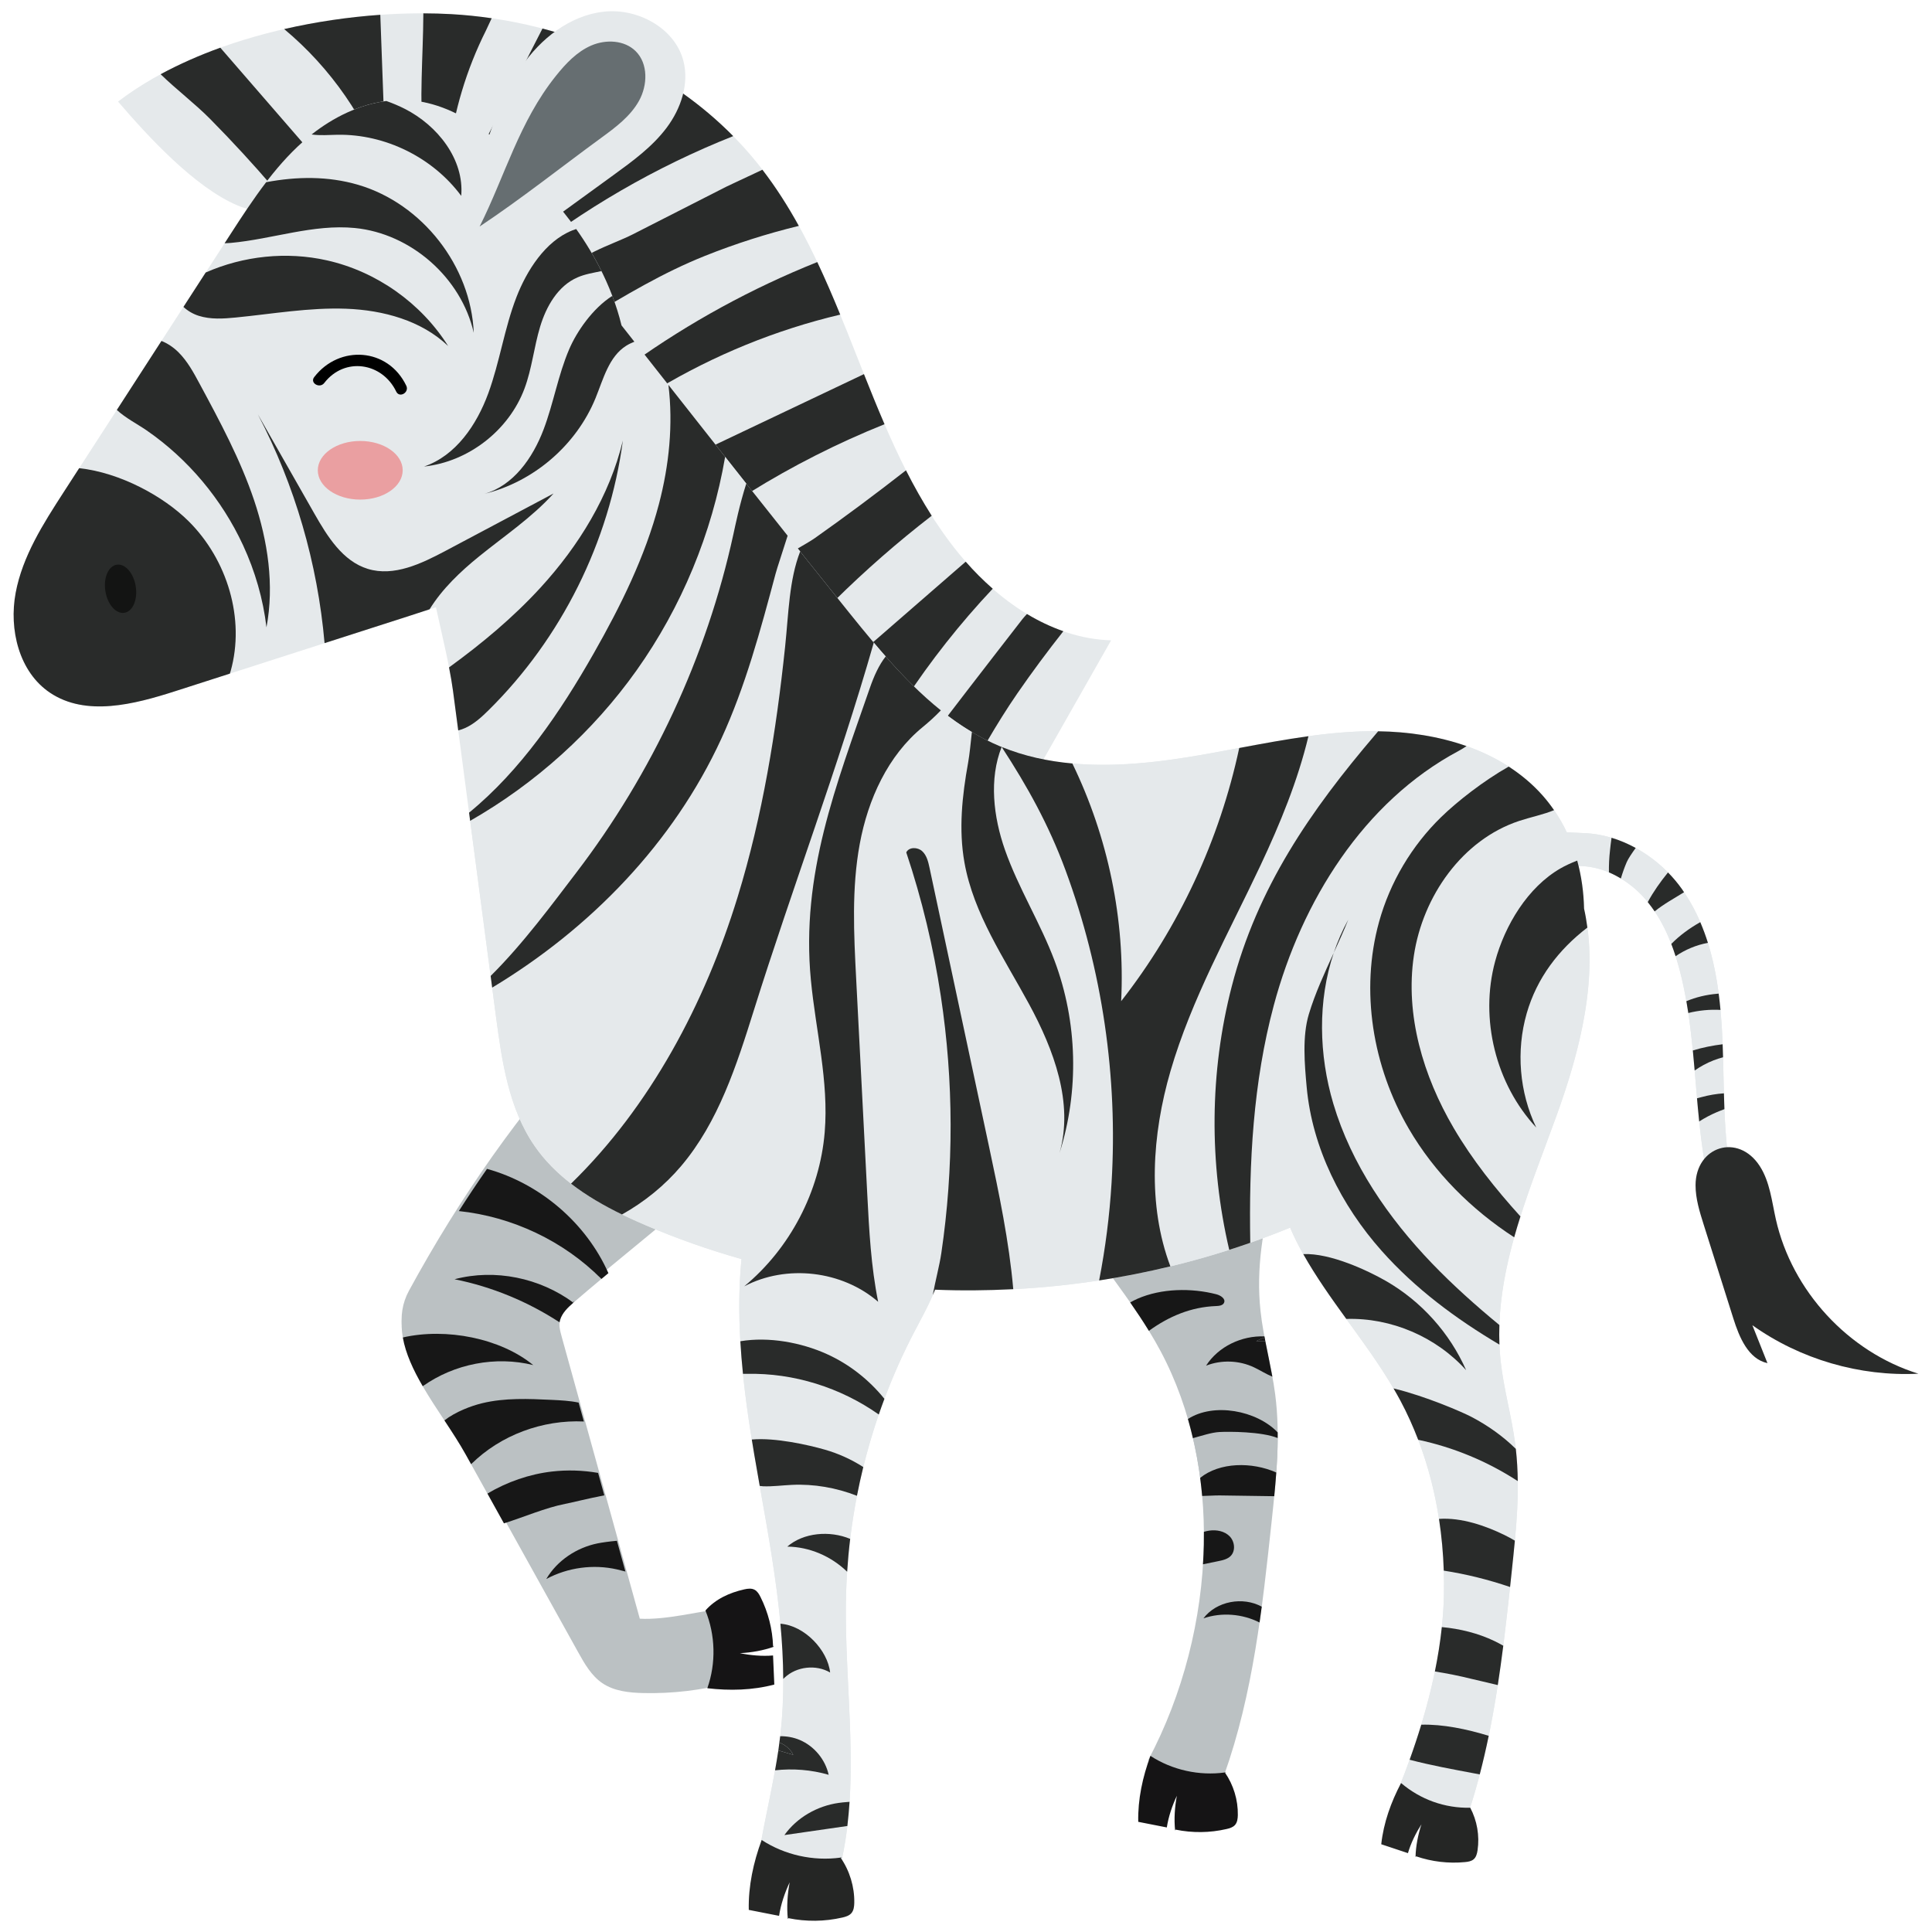 <?xml version="1.0" encoding="utf-8"?>
<!-- Generator: Adobe Illustrator 27.2.0, SVG Export Plug-In . SVG Version: 6.00 Build 0)  -->
<svg version="1.1" id="Layer_1" xmlns="http://www.w3.org/2000/svg" xmlns:xlink="http://www.w3.org/1999/xlink" x="0px" y="0px"
	 viewBox="0 0 172 172" enable-background="new 0 0 172 172" xml:space="preserve">
<g>
	<path fill="#E5E9EB" d="M85.357,49.275c-8.265-10.151-9.733-24.549-17.934-34.75C60.904,6.417,50.561,1.842,40.172,1.26
		C30.654,0.725,18.24,3.135,10.51,9.043c2.63,3.068,6.813,7.628,10.621,9.24c2.78,1.177,5.804,0.227,8.681,0
		c9.967-0.787,17.554,5.193,24.269,11.827c13.534,13.375,25.143,28.698,34.354,45.349c3.494-6.15,6.989-12.301,10.483-18.451
		C93.552,56.848,88.746,53.438,85.357,49.275z"/>
	<path fill="#E5E9EB" d="M43.422,21.561c0.156,0.09,0.311,0.178,0.466,0.269c-0.028-0.216-0.058-0.431-0.087-0.647
		C43.675,21.308,43.55,21.434,43.422,21.561z"/>
	<path fill="#292B2A" d="M14.3,6.608c1.415,1.377,3.075,2.635,4.405,3.98c1.955,1.98,3.843,4.029,5.653,6.142
		c0.53,0.618,1.177,1.293,1.837,2.001c1.212-0.139,2.427-0.355,3.617-0.449c0.281-0.023,0.561-0.037,0.838-0.05
		c0.199-0.189,0.414-0.362,0.647-0.51c-3.894-4.492-7.787-8.984-11.682-13.476C17.755,4.919,15.966,5.705,14.3,6.608z"/>
	<path fill="#292B2A" d="M25.298,2.588c4.152,3.457,7.348,8.063,9.088,13.182c-0.176-4.817-0.352-9.635-0.529-14.452
		C31.047,1.515,28.146,1.936,25.298,2.588z"/>
	<path fill="#292B2A" d="M37.689,1.189l-0.001,0.141c-0.02,3.693-0.378,7.566,0,11.239c0.145,1.403,0.541,4.354,1.832,5.157
		c0.571-1.057,0.293-2.862,0.441-4.078c0.227-1.874,0.617-3.729,1.16-5.536c0.556-1.856,1.273-3.663,2.142-5.396
		c0.111-0.222,0.29-0.62,0.51-1.093c-1.195-0.173-2.397-0.297-3.6-0.365C39.365,1.213,38.535,1.191,37.689,1.189z"/>
	<path fill="#292B2A" d="M44.665,9.766c-1.137,2.164-2.555,4.157-2.056,6.707c0.281,1.438,1.063,3.011,2.529,1.803
		c1.066-0.878,1.798-2.781,2.522-3.948c0.853-1.373,1.705-2.745,2.558-4.118c1.198-1.928,2.396-3.857,3.595-5.785
		c-1.786-0.76-3.634-1.39-5.517-1.884C46.909,5.189,44.955,9.216,44.665,9.766z"/>
	<path fill="#292B2A" d="M43.074,21.362l0.348,0.198c0.126-0.125,0.252-0.253,0.379-0.378c-0.045-0.338-0.091-0.676-0.136-1.016
		L43.074,21.362z"/>
	<path fill="#292B2A" d="M54.184,11.942c-3.614,2.902-7.08,5.988-10.381,9.241c0.028,0.216,0.058,0.431,0.087,0.647
		c0.745,0.442,1.475,0.915,2.193,1.415c5.805-4.626,12.293-8.388,19.193-11.127c-1.38-1.398-2.883-2.669-4.485-3.806
		C58.293,8.771,56.163,10.351,54.184,11.942z"/>
	<path fill="#292B2A" d="M64.652,16.625c-2.78,1.415-5.559,2.832-8.339,4.248c-1.829,0.932-5.11,1.843-6.179,3.749
		c-0.237,0.422-0.36,0.919-0.416,1.451c0.861,0.733,1.704,1.494,2.532,2.272c3.406-2.043,6.747-4.06,10.51-5.565
		c2.717-1.086,5.512-1.977,8.356-2.67c-0.961-1.741-2.025-3.416-3.24-4.998C66.338,15.84,64.951,16.473,64.652,16.625z"/>
	<path fill="#292B2A" d="M56.291,32.334c0.749,0.763,1.491,1.535,2.227,2.311c5.046-3.027,10.558-5.282,16.285-6.636
		c-0.648-1.58-1.32-3.146-2.043-4.678C66.936,25.66,61.394,28.689,56.291,32.334z"/>
	<path fill="#292B2A" d="M63.243,39.801c1.181,1.334,2.345,2.684,3.489,4.051c3.818-2.372,7.844-4.411,12.015-6.086
		c-0.635-1.471-1.238-2.963-1.832-4.459C72.357,35.471,67.8,37.636,63.243,39.801z"/>
	<path fill="#292B2A" d="M72.558,47.896c-0.423,0.298-1.047,0.644-1.707,1.033c1.174,1.498,2.323,3.015,3.453,4.546
		c2.724-2.693,5.612-5.218,8.643-7.56c-0.831-1.306-1.589-2.657-2.291-4.044C78.005,43.941,75.307,45.954,72.558,47.896z"/>
	<path fill="#292B2A" d="M73.496,60.853l0.348-0.303c-0.371-0.774-0.742-1.549-1.113-2.323L73.496,60.853z"/>
	<path fill="#292B2A" d="M85.974,50.004c-2.903,2.524-5.808,5.049-8.711,7.573c1.108,1.583,2.191,3.183,3.253,4.796
		c2.325-3.541,4.959-6.878,7.863-9.962C87.524,51.664,86.718,50.856,85.974,50.004z"/>
	<path fill="#292B2A" d="M91.016,55.129c-0.804,1.036-1.609,2.073-2.412,3.111c-1.675,2.166-3.348,4.334-5.011,6.51
		c-0.266,0.347-0.56,0.705-0.855,1.073c0.928,1.475,1.835,2.964,2.724,4.465c1.611-2.902,3.212-5.809,5.117-8.568
		c1.302-1.886,2.669-3.726,4.088-5.525c-1.123-0.392-2.205-0.909-3.239-1.533C91.252,54.853,91.104,55.015,91.016,55.129z"/>
	<path fill="#E5E9EB" d="M154.566,106.711c-1.236-4.55-1.026-9.345-1.218-14.056c-0.192-4.711-0.874-9.622-3.591-13.476
		c-1.97-2.794-5.302-4.904-8.774-5.009c-0.811-0.024-3.722-0.276-4.378,0.098c-1.758,0.998-0.429,2.818,1.177,2.974
		c0.858,0.084,1.717-0.115,2.578-0.141c2.352-0.07,4.608,1.195,6.147,2.976c1.539,1.781,2.437,4.03,3.033,6.307
		c1.04,3.972,1.236,8.107,1.61,12.197s0.954,8.235,2.686,11.958c1.732,3.723,4.785,7.013,8.73,8.154
		C158.702,115.701,155.848,111.426,154.566,106.711z"/>
	<path fill="#E5E9EB" d="M149.172,85.128c0.134,0.416,0.257,0.836,0.368,1.256c0.237,0.908,0.429,1.825,0.591,2.748
		c0.864-0.36,1.781-0.578,2.721-0.658l0.156-0.016c-0.2-1.538-0.502-3.058-0.958-4.516C151.024,84.127,150.039,84.54,149.172,85.128
		z"/>
	<path fill="#E5E9EB" d="M144.815,76.77c-0.2,0.469-0.371,0.951-0.514,1.44c0.827,0.5,1.577,1.14,2.207,1.867l0.189,0.237
		c0.493-0.919,1.11-1.791,1.802-2.642c-0.841-0.857-1.819-1.599-2.878-2.18C145.274,75.98,144.96,76.43,144.815,76.77z"/>
	<path fill="#E5E9EB" d="M136.606,74.269c-1.758,0.998-0.429,2.818,1.177,2.974c0.858,0.084,1.717-0.115,2.578-0.141
		c0.992-0.03,1.967,0.18,2.878,0.564c-0.01-0.651,0.021-1.3,0.095-1.948c0.038-0.341,0.078-0.733,0.138-1.134
		c-0.809-0.243-1.643-0.389-2.487-0.415C140.173,74.145,137.264,73.895,136.606,74.269z"/>
	<path fill="#E5E9EB" d="M153.171,89.909c-0.962-0.051-1.931,0.04-2.866,0.276c0.166,1.107,0.293,2.221,0.402,3.338
		c0.861-0.269,1.799-0.45,2.653-0.553l-0.011-0.314C153.313,91.743,153.256,90.825,153.171,89.909z"/>
	<path fill="#E5E9EB" d="M147.308,81.141c0.605,0.898,1.09,1.876,1.482,2.895c0.743-0.759,1.623-1.398,2.581-1.938
		c-0.398-0.929-0.875-1.82-1.445-2.664C149.041,79.986,148.116,80.482,147.308,81.141z"/>
	<path fill="#E5E9EB" d="M152.556,94.401c-0.624,0.243-1.177,0.549-1.685,0.904c0.071,0.826,0.138,1.651,0.21,2.475
		c0.141-0.037,0.277-0.072,0.408-0.108c0.654-0.178,1.32-0.293,1.988-0.334c-0.028-1.07-0.048-2.142-0.077-3.21
		C153.113,94.206,152.831,94.294,152.556,94.401z"/>
	<path fill="#E5E9EB" d="M154.566,106.711c-0.705-2.596-0.939-5.271-1.046-7.965c-0.274,0.102-0.519,0.2-0.711,0.281
		c-0.533,0.227-1.046,0.503-1.535,0.814c0.382,3.675,1.008,7.357,2.562,10.696c1.732,3.723,4.785,7.013,8.729,8.154
		C158.702,115.701,155.848,111.426,154.566,106.711z"/>
	<path fill="#292B2A" d="M143.333,75.718c-0.074,0.648-0.105,1.297-0.095,1.948c0.365,0.153,0.72,0.337,1.063,0.543
		c0.144-0.489,0.314-0.971,0.514-1.44c0.145-0.34,0.459-0.79,0.804-1.278c-0.686-0.375-1.405-0.685-2.149-0.908
		C143.411,74.985,143.371,75.377,143.333,75.718z"/>
	<path fill="#292B2A" d="M148.497,77.672c-0.692,0.851-1.309,1.722-1.802,2.642c0.217,0.267,0.421,0.543,0.612,0.827
		c0.807-0.659,1.732-1.154,2.618-1.708l-0.168-0.254C149.384,78.65,148.962,78.144,148.497,77.672z"/>
	<path fill="#292B2A" d="M148.79,84.036c0.138,0.36,0.264,0.725,0.382,1.091c0.867-0.587,1.852-1.002,2.879-1.187
		c-0.196-0.628-0.423-1.242-0.681-1.843C150.414,82.637,149.533,83.278,148.79,84.036z"/>
	<path fill="#292B2A" d="M152.853,88.474c-0.941,0.08-1.856,0.298-2.721,0.658c0.061,0.35,0.119,0.701,0.172,1.053
		c0.935-0.234,1.906-0.327,2.866-0.276c-0.045-0.485-0.099-0.968-0.162-1.451L152.853,88.474z"/>
	<path fill="#292B2A" d="M150.707,93.521c0.058,0.594,0.112,1.188,0.163,1.782c0.509-0.355,1.062-0.661,1.685-0.904
		c0.276-0.107,0.557-0.195,0.843-0.274c-0.01-0.387-0.023-0.772-0.037-1.157C152.506,93.071,151.569,93.253,150.707,93.521z"/>
	<path fill="#292B2A" d="M151.487,97.671c-0.129,0.036-0.267,0.071-0.408,0.108c0.023,0.267,0.047,0.534,0.071,0.801
		c0.038,0.421,0.08,0.84,0.124,1.26c0.489-0.311,1.002-0.587,1.535-0.814c0.192-0.082,0.436-0.18,0.711-0.281
		c-0.018-0.469-0.033-0.938-0.045-1.408C152.807,97.379,152.141,97.493,151.487,97.671z"/>
	<path fill="#BBC1C3" d="M56.96,144.108c-2.308-8.333-4.616-16.665-6.925-24.998c-0.185-0.664-0.368-1.371-0.171-2.032
		c0.2-0.669,0.753-1.162,1.283-1.619c3.591-3.096,7.264-5.963,10.855-9.059c-0.175-3.25-0.412-6.69-2.282-9.353
		c-1.675-2.385-4.4-3.766-7.013-5.055c-6.43,6.918-11.775,14.615-16.295,22.909c-2.453,4.5,2.552,9.673,5.04,14.152
		c3.338,6.008,6.676,12.018,10.013,18.026c0.574,1.033,1.181,2.103,2.159,2.767c1.054,0.716,2.39,0.854,3.665,0.882
		c2.578,0.058,5.164-0.249,7.657-0.907c0.827-2.103,0.649-4.664-0.45-6.636C62.156,143.457,59.315,144.234,56.96,144.108z"/>
	<path fill="#BBC1C3" d="M100.444,85.153c-2.798,1.896-5.701,3.906-7.294,6.886c-2.483,4.645-1.121,10.473,1.449,15.07
		c2.569,4.599,6.238,8.518,8.717,13.166c2.804,5.256,3.979,11.297,3.857,17.254c-0.135,6.601-1.852,13.328-4.947,19.16
		c1.695,1.762,4.523,2.318,6.76,1.329c2.571-7.223,3.405-14.93,4.222-22.552c0.404-3.769,0.807-7.58,0.317-11.339
		c-0.325-2.494-1.039-4.927-1.307-7.428c-0.801-7.475,2.402-14.709,4.959-21.779c2.559-7.068,4.483-15.109,1.296-21.917
		C112.661,76.946,106.261,81.213,100.444,85.153z"/>
	<polygon fill="#151415" points="109.047,157.799 109.185,157.785 109.029,157.767 	"/>
	<path fill="#151415" d="M102.418,156.32c-0.695,1.88-1.127,3.868-1.084,5.872c0.848,0.166,1.695,0.333,2.544,0.5
		c0.148-0.956,0.479-1.943,0.894-2.817c-0.19,1-0.261,2.075-0.155,3.088l0.045-0.077c1.491,0.308,3.05,0.291,4.533-0.053
		c0.276-0.064,0.566-0.148,0.753-0.36c0.207-0.234,0.246-0.571,0.252-0.884c0.023-1.343-0.388-2.687-1.152-3.791
		C106.757,158.112,104.358,157.582,102.418,156.32L102.418,156.32z"/>
	<path fill="#151415" d="M65.872,147.176c1.017-0.051,2.079-0.234,3.038-0.577l-0.085-0.026c-0.051-1.522-0.435-3.033-1.118-4.394
		c-0.126-0.253-0.277-0.514-0.527-0.647c-0.276-0.148-0.612-0.105-0.918-0.036c-1.323,0.297-2.565,0.865-3.46,1.881
		c0.894,2.184,0.955,4.697,0.169,6.921c1.991,0.233,4.024,0.185,5.963-0.328c-0.037-0.863-0.075-1.727-0.112-2.589
		C67.855,147.463,66.82,147.373,65.872,147.176z"/>
	<path fill="#E5E9EB" d="M137.359,70.846c-3.702-4.195-9.628-5.787-15.221-5.751c-5.593,0.037-11.07,1.472-16.596,2.346
		c-5.525,0.874-11.373,1.152-16.532-1.009c-5.566-2.332-9.616-7.179-13.402-11.879C69.66,47.172,63.8,39.723,57.939,32.274
		c-0.868-1.103-1.737-2.207-2.605-3.31c-0.887-3.598-2.703-6.977-5.025-9.895l-0.179-0.225c1.501-1.09,3.001-2.18,4.502-3.27
		c1.711-1.243,3.449-2.512,4.718-4.203c1.269-1.692,2.021-3.901,1.491-5.949c-0.762-2.939-4.091-4.725-7.108-4.381
		c-3.017,0.344-5.62,2.413-7.33,4.923c-1.255,1.84-2.102,3.911-2.832,6.022c-2.085-1.62-4.395-2.812-6.916-3.048
		c-3.521-0.33-7.002,1.305-9.65,3.648c-2.65,2.343-4.604,5.355-6.525,8.325c-4.942,7.642-9.883,15.285-14.826,22.927
		c-1.803,2.79-3.645,5.671-4.257,8.936c-0.612,3.264,0.298,7.046,3.057,8.896c3.202,2.147,7.482,1.04,11.151-0.139
		c6.98-2.244,13.96-4.488,20.942-6.732c0.753-0.243,1.509-0.486,2.264-0.739c0.598,2.731,1.242,5.336,1.519,7.438
		c1.27,9.626,2.541,19.252,3.811,28.879c0.537,4.067,1.138,8.306,3.477,11.675c2.342,3.374,6.13,5.431,9.906,7.046
		c2.763,1.182,5.6,2.177,8.487,2.994c-0.564,5.733,0.168,11.661,1.138,17.385c1.4,8.253,3.27,16.592,2.335,24.911
		c-0.439,3.906-1.491,7.721-2.065,11.61c1.94,1.701,4.88,2.177,7.173,0.996c2.211-8.056,0.507-16.727,0.733-25.077
		c0.22-8.121,2.321-16.186,6.092-23.382c0.635-1.212,1.327-2.443,1.829-3.716c10.773,0.429,21.647-1.435,31.611-5.524
		c0.335,0.78,0.712,1.539,1.118,2.267c2.569,4.599,6.238,8.518,8.717,13.166c2.804,5.256,3.979,11.297,3.857,17.254
		c-0.135,6.601-2.34,13.381-4.861,19.244c1.697,1.762,4.439,2.232,6.675,1.245c2.571-7.223,3.406-14.93,4.222-22.552
		c0.404-3.769,0.807-7.58,0.318-11.339c-0.325-2.494-1.039-4.927-1.307-7.428c-0.801-7.475,2.402-14.709,4.959-21.779
		c2.14-5.912,3.834-12.502,2.468-18.485C140.944,77.2,139.795,73.607,137.359,70.846z"/>
	<path fill="#292B2A" d="M7.049,41.68c-0.466,0.72-0.931,1.44-1.397,2.16c-1.803,2.79-3.645,5.67-4.257,8.936
		c-0.612,3.264,0.298,7.046,3.057,8.896c3.202,2.147,7.482,1.04,11.151-0.139c1.62-0.522,3.24-1.042,4.86-1.562l0.068-0.213
		c1.313-4.668-0.301-9.942-3.743-13.358C14.545,44.168,10.684,42.074,7.049,41.68z"/>
	<path fill="#131413" d="M10.39,50.274c-0.746,0.119-1.197,1.175-1.008,2.358c0.189,1.182,0.948,2.043,1.694,1.924
		c0.746-0.119,1.197-1.175,1.008-2.358C11.893,51.016,11.136,50.155,10.39,50.274z"/>
	<path fill="#292B2A" d="M158.098,108.547c-0.362-1.616-0.531-3.335-1.428-4.728c-1.92-2.98-5.714-1.771-5.72,1.7
		c-0.001,1.194,0.361,2.355,0.72,3.493c0.882,2.791,1.764,5.582,2.646,8.373c0.527,1.67,1.326,3.598,3.035,3.972
		c-0.448-1.125-0.897-2.252-1.344-3.378c4.26,3.033,9.558,4.58,14.78,4.317C164.551,120.361,159.53,114.922,158.098,108.547z"/>
	<path fill="#E5E9EB" d="M75.69,137.002c0.155-1.286,0.357-2.566,0.604-3.838c-1.842-0.72-3.83-1.067-5.806-0.972
		c-0.847,0.041-1.692,0.158-2.541,0.126l-0.31-0.033c0.722,4.076,1.462,8.17,1.84,12.269c2.161,0.161,4.211,2.358,4.425,4.341
		c-1.253-0.732-2.976-0.541-4.039,0.445l-0.135,0.129c0.009,1.638-0.064,3.278-0.247,4.917l-0.024,0.182
		c0.595-0.004,1.191,0.099,1.738,0.333c1.286,0.544,2.277,1.737,2.576,3.101c-1.545-0.446-3.176-0.576-4.775-0.398
		c-0.503,2.801-1.167,5.578-1.583,8.394c1.94,1.701,4.88,2.177,7.173,0.996c0.401-1.459,0.671-2.939,0.85-4.432
		c-1.869,0.27-3.737,0.539-5.606,0.809c1.124-1.572,2.926-2.593,4.827-2.863c0.175-0.024,0.536-0.068,0.975-0.097
		c0.391-6.092-0.476-12.379-0.311-18.494c0.018-0.664,0.054-1.327,0.097-1.991c-1.414-1.374-3.354-2.217-5.33-2.237
		C71.533,136.438,73.869,136.241,75.69,137.002z"/>
	<path fill="#E5E9EB" d="M95.469,67.969c3.177,6.545,4.708,13.894,4.344,21.162c5.153-6.588,8.761-14.365,10.513-22.542
		c-1.593,0.298-3.187,0.6-4.786,0.851C102.228,67.966,98.797,68.272,95.469,67.969z"/>
	<path fill="#E5E9EB" d="M89.175,66.497c-1.134,2.849-0.739,6.227,0.297,9.173c1.198,3.406,3.153,6.501,4.419,9.883
		c2.038,5.44,2.193,11.566,0.433,17.102c1.272-4.458-0.506-9.2-2.717-13.274s-4.932-8.022-5.745-12.586
		c-0.527-2.953-0.205-5.963,0.325-8.89c0.138-0.765,0.222-1.737,0.337-2.736c-0.965-0.574-1.884-1.221-2.763-1.926
		c-0.533,0.557-1.1,1.064-1.604,1.476c-3.116,2.545-4.883,6.446-5.615,10.403c-0.732,3.956-0.526,8.019-0.32,12.036
		c0.33,6.388,0.659,12.775,0.989,19.164c0.166,3.206,0.333,6.427,0.969,9.574c-3.212-2.785-8.161-3.358-11.923-1.378
		c4.081-3.376,6.723-8.437,7.164-13.716c0.378-4.533-0.797-9.035-1.231-13.564c-0.901-9.413,2.245-17.306,5.247-25.98
		c0.369-1.069,0.813-2.056,1.413-2.814c-0.358-0.406-0.712-0.814-1.06-1.228c-3.136,10.992-7.276,21.887-10.665,32.698
		c-1.54,4.913-3.158,9.967-6.484,13.896c-1.476,1.742-3.274,3.197-5.265,4.311c0.711,0.345,1.43,0.669,2.149,0.976
		c2.763,1.182,5.6,2.177,8.487,2.994c-0.237,2.413-0.243,4.861-0.101,7.314c2.555-0.428,5.447,0.124,7.696,1.138
		c1.994,0.9,3.757,2.288,5.131,3.99c0.77-2.052,1.661-4.059,2.679-6c0.556-1.059,1.145-2.133,1.623-3.236
		c0.236-1.3,0.594-2.595,0.763-3.74c1.118-7.566,1.1-15.296-0.041-22.858c-0.657-4.35-1.684-8.643-3.081-12.815
		c0.243-0.493,1.013-0.48,1.418-0.108c0.405,0.372,0.54,0.946,0.655,1.485c1.765,8.273,3.53,16.547,5.295,24.82
		c0.892,4.181,1.783,8.437,2.156,12.69c2.561-0.132,5.114-0.391,7.648-0.78c0.557-2.868,0.929-5.771,1.106-8.687
		c0.571-9.422-0.827-18.964-4.094-27.82C93.379,73.453,91.468,70.008,89.175,66.497L89.175,66.497z"/>
	<path fill="#E5E9EB" d="M66.143,122.306c0.199,1.96,0.473,3.915,0.786,5.85c2.063-0.192,5.045,0.482,6.507,0.9
		c1.194,0.341,2.365,0.868,3.422,1.55c0.388-1.579,0.847-3.141,1.376-4.678c-3.403-2.399-7.576-3.713-11.742-3.619L66.143,122.306z"
		/>
	<path fill="#E5E9EB" d="M116.488,65.539c-0.948,3.952-2.525,7.793-4.26,11.482c-2.842,6.041-6.15,11.914-8.019,18.323
		c-1.65,5.661-2.069,11.93-0.013,17.394c1.764-0.428,3.513-0.915,5.239-1.469c-1.803-7.692-1.751-15.822,0.229-23.474
		c2.274-8.784,7.002-15.63,12.798-22.42l0.23-0.274c-0.185-0.003-0.371-0.009-0.556-0.007
		C120.242,65.107,118.362,65.282,116.488,65.539z"/>
	<path fill="#E5E9EB" d="M125.495,156.664c-0.564,1.567-1.177,3.094-1.808,4.563c1.697,1.762,4.439,2.232,6.675,1.245
		c0.527-1.484,0.979-2.987,1.376-4.506c-0.182-0.031-0.362-0.064-0.543-0.098C129.346,157.52,127.386,157.164,125.495,156.664z"/>
	<path fill="#E5E9EB" d="M69.043,51.084c-1.334,4.994-2.679,10.016-4.842,14.711c-4.263,9.251-11.636,16.862-20.388,22.129
		c0.108,0.817,0.216,1.636,0.324,2.453c0.537,4.067,1.138,8.306,3.477,11.675c0.891,1.283,1.992,2.376,3.222,3.327
		c7.06-6.874,11.92-16.037,14.836-25.533c2.223-7.237,3.43-14.739,4.222-22.256c0.317-3.013,0.355-5.95,1.341-8.489
		c-0.374-0.469-0.745-0.938-1.118-1.407C69.626,49.258,69.19,50.536,69.043,51.084z"/>
	<path fill="#E5E9EB" d="M127.743,148.806c-0.327,1.596-0.738,3.179-1.212,4.735c1.91-0.053,4.053,0.391,6.005,0.99
		c0.308-1.495,0.574-3.001,0.807-4.515c-1.01-0.249-1.879-0.438-2.328-0.55C129.935,149.201,128.843,148.98,127.743,148.806z"/>
	<path fill="#E5E9EB" d="M128.548,141.983c-0.02,0.955-0.087,1.913-0.188,2.871c1.629,0.151,3.236,0.55,4.675,1.239
		c0.27,0.129,0.534,0.271,0.796,0.421c0.222-1.741,0.418-3.486,0.605-5.228c-1.921-0.655-3.898-1.147-5.903-1.458
		C128.558,140.547,128.564,141.266,128.548,141.983z"/>
	<path fill="#E5E9EB" d="M56.675,59.679c-3.887,5.472-8.992,10.067-14.819,13.399c0.607,4.603,1.215,9.206,1.823,13.808
		c2.916-2.882,5.576-6.518,7.591-9.152c6.794-8.874,11.644-19.25,14.021-30.175c0.178-0.814,0.547-2.626,1.144-4.506
		c-0.627-0.792-1.252-1.586-1.879-2.379C63.383,47.489,60.679,54.04,56.675,59.679z"/>
	<path fill="#E5E9EB" d="M128.109,135.222c1.987-0.141,4.171,0.621,5.829,1.432c0.315,0.155,0.624,0.324,0.928,0.504
		c0.163-1.766,0.279-3.537,0.256-5.302c-2.697-1.755-5.718-3.01-8.864-3.678C127.126,130.447,127.738,132.813,128.109,135.222z"/>
	<path fill="#E5E9EB" d="M135.918,90.213c-0.961,3.341-0.654,7.031,0.847,10.166c-3.609-3.884-5.042-9.67-3.659-14.789
		c0.865-3.202,2.902-6.614,5.843-8.293c0.369-0.21,0.882-0.456,1.465-0.681c-0.438-1.602-1.118-3.121-2.061-4.489
		c-0.99,0.404-2.075,0.617-3.099,0.955c-5.076,1.677-8.596,6.714-9.383,12.002s0.836,10.716,3.538,15.329
		c1.67,2.849,3.73,5.431,5.95,7.884c0.954-3.007,2.129-5.978,3.195-8.921c1.941-5.362,3.507-11.28,2.764-16.798
		C138.77,84.532,136.825,87.06,135.918,90.213z"/>
	<path fill="#E5E9EB" d="M133.595,121.153c-0.053-0.485-0.087-0.968-0.107-1.449c-3.881-2.299-7.503-4.989-10.489-8.352
		c-3.578-4.029-6.177-9.149-6.67-14.561c-0.186-2.041-0.402-4.523,0.19-6.498c0.557-1.854,1.394-3.663,2.218-5.463
		c0.342-1.02,0.772-2.011,1.296-2.96c-0.395,0.988-0.843,1.972-1.296,2.96c-1.44,4.279-1.332,9.075-0.036,13.43
		c1.604,5.394,4.896,10.166,8.795,14.225c1.876,1.954,3.898,3.754,5.987,5.477c0.088-2.63,0.595-5.232,1.317-7.809
		c-3.818-2.478-7.107-5.76-9.392-9.686c-3.2-5.497-4.331-12.261-2.639-18.391c0.975-3.528,2.912-6.79,5.536-9.341
		c1.448-1.408,3.746-3.207,6.007-4.489c-1.164-0.753-2.429-1.357-3.756-1.826c-0.217,0.151-0.45,0.294-0.701,0.426
		c-8.467,4.523-13.97,13.376-16.457,22.647c-1.843,6.871-2.22,14.007-2.096,21.145c1.194-0.419,2.379-0.865,3.55-1.346
		c0.335,0.78,0.712,1.539,1.118,2.267l0.051,0.088c2.406-0.111,5.748,1.465,7.361,2.392c3.141,1.803,5.681,4.631,7.139,7.945
		c-2.667-2.973-6.679-4.688-10.671-4.566c1.465,2.024,2.946,4.036,4.203,6.184c2.886,0.701,6.12,2.109,6.939,2.537
		c1.434,0.75,2.794,1.708,3.951,2.846c-0.016-0.136-0.03-0.271-0.047-0.408C134.578,126.087,133.863,123.655,133.595,121.153
		L133.595,121.153z"/>
	<path fill="#292B2A" d="M99.813,89.132c0.364-7.27-1.167-14.617-4.344-21.162c-2.161-0.196-4.279-0.649-6.294-1.472
		c2.292,3.51,4.203,6.956,5.69,10.989c3.267,8.856,4.665,18.398,4.094,27.82c-0.176,2.916-0.549,5.819-1.106,8.687
		c2.132-0.327,4.248-0.746,6.342-1.253c-2.056-5.463-1.637-11.732,0.013-17.394c1.869-6.409,5.177-12.282,8.019-18.323
		c1.735-3.689,3.314-7.53,4.26-11.482c-2.059,0.283-4.11,0.665-6.162,1.05C108.576,74.766,104.966,82.544,99.813,89.132z"/>
	<path fill="#292B2A" d="M122.462,65.376c-5.796,6.788-10.524,13.635-12.798,22.42c-1.981,7.651-2.032,15.781-0.229,23.474
		c0.627-0.202,1.251-0.411,1.872-0.628c-0.124-7.137,0.253-14.274,2.096-21.145c2.485-9.271,7.991-18.124,16.457-22.647
		c0.25-0.134,0.483-0.277,0.701-0.426c-2.498-0.882-5.21-1.286-7.868-1.32L122.462,65.376z"/>
	<path fill="#292B2A" d="M135.254,73.082c1.025-0.338,2.109-0.551,3.099-0.955c-0.306-0.443-0.635-0.873-0.996-1.282
		c-0.895-1.015-1.923-1.874-3.042-2.598c-2.261,1.283-4.557,3.081-6.007,4.489c-2.623,2.551-4.562,5.812-5.536,9.341
		c-1.694,6.13-0.561,12.895,2.639,18.391c2.285,3.926,5.575,7.208,9.392,9.686c0.173-0.621,0.361-1.239,0.557-1.857
		c-2.22-2.453-4.282-5.035-5.95-7.884c-2.703-4.613-4.326-10.041-3.538-15.329C126.66,79.797,130.178,74.759,135.254,73.082
		L135.254,73.082z"/>
	<path fill="#292B2A" d="M123.387,114.041c-1.613-0.925-4.955-2.501-7.361-2.392c1.133,2.012,2.473,3.897,3.83,5.771
		c3.992-0.122,8.003,1.594,10.671,4.566C129.069,118.672,126.528,115.844,123.387,114.041z"/>
	<path fill="#292B2A" d="M130.998,126.141c-0.819-0.428-4.053-1.836-6.939-2.537c0.217,0.371,0.431,0.745,0.632,1.124
		c0.595,1.117,1.114,2.272,1.566,3.452c3.148,0.668,6.169,1.923,8.865,3.678c-0.011-0.959-0.065-1.916-0.173-2.869
		C133.792,127.849,132.432,126.892,130.998,126.141z"/>
	<path fill="#292B2A" d="M128.109,135.222c0.234,1.525,0.375,3.065,0.425,4.607c2.005,0.311,3.982,0.803,5.903,1.458
		c0.05-0.455,0.098-0.911,0.146-1.366c0.098-0.918,0.196-1.839,0.281-2.76c-0.303-0.18-0.612-0.351-0.928-0.504
		C132.28,135.843,130.096,135.081,128.109,135.222z"/>
	<path fill="#292B2A" d="M128.361,144.854c-0.139,1.319-0.35,2.639-0.618,3.952c1.1,0.173,2.191,0.394,3.273,0.662
		c0.449,0.111,1.317,0.3,2.328,0.55c0.179-1.165,0.34-2.333,0.489-3.504c-0.26-0.149-0.524-0.291-0.796-0.421
		C131.597,145.405,129.989,145.004,128.361,144.854z"/>
	<path fill="#292B2A" d="M125.495,156.664c1.891,0.5,3.85,0.855,5.7,1.204c0.18,0.034,0.361,0.067,0.543,0.098
		c0.297-1.137,0.561-2.281,0.799-3.432c-1.953-0.6-4.095-1.043-6.005-0.99C126.211,154.596,125.864,155.64,125.495,156.664z"/>
	<path fill="#292B2A" d="M127.498,112.487c-3.899-4.059-7.191-8.83-8.795-14.225c-1.296-4.357-1.404-9.152,0.036-13.43
		c-0.824,1.799-1.661,3.608-2.218,5.463c-0.593,1.975-0.377,4.458-0.19,6.498c0.495,5.413,3.092,10.533,6.67,14.561
		c2.986,3.362,6.608,6.054,10.489,8.352c-0.024-0.581-0.023-1.162-0.003-1.741C131.396,116.24,129.376,114.439,127.498,112.487z"/>
	<path fill="#292B2A" d="M120.034,81.871c-0.524,0.948-0.952,1.94-1.296,2.96C119.191,83.842,119.638,82.858,120.034,81.871z"/>
	<path fill="#292B2A" d="M140.414,76.616c-0.583,0.225-1.097,0.469-1.465,0.681c-2.943,1.68-4.979,5.092-5.843,8.293
		c-1.383,5.119,0.05,10.907,3.659,14.789c-1.501-3.136-1.808-6.825-0.847-10.166c0.907-3.153,2.852-5.681,5.401-7.635
		c-0.077-0.567-0.169-1.13-0.296-1.687C140.993,79.436,140.792,77.996,140.414,76.616z"/>
	<path fill="#292B2A" d="M82.754,77.262c-0.115-0.539-0.25-1.113-0.655-1.485c-0.405-0.372-1.175-0.385-1.418,0.108
		c1.397,4.171,2.424,8.465,3.081,12.815c1.141,7.561,1.16,15.293,0.041,22.858c-0.169,1.147-0.527,2.44-0.763,3.74
		c0.07-0.159,0.144-0.318,0.207-0.48c2.319,0.092,4.643,0.072,6.96-0.047c-0.372-4.253-1.265-8.509-2.156-12.69
		C86.284,93.807,84.519,85.535,82.754,77.262z"/>
	<path fill="#292B2A" d="M78.85,58.444c-0.598,0.757-1.043,1.746-1.413,2.814c-3.001,8.674-6.146,16.567-5.247,25.98
		c0.433,4.529,1.609,9.031,1.231,13.564c-0.439,5.278-3.082,10.338-7.164,13.716c3.762-1.98,8.712-1.407,11.923,1.378
		c-0.637-3.148-0.804-6.368-0.969-9.574c-0.328-6.388-0.658-12.777-0.988-19.164c-0.207-4.017-0.412-8.08,0.32-12.036
		c0.732-3.956,2.498-7.857,5.615-10.403c0.504-0.412,1.071-0.919,1.604-1.476C81.992,61.823,80.376,60.178,78.85,58.444
		L78.85,58.444z"/>
	<path fill="#292B2A" d="M73.605,120.545c-2.25-1.015-5.141-1.566-7.696-1.138c0.057,0.966,0.136,1.933,0.234,2.899l0.35,0.004
		c4.167-0.095,8.339,1.221,11.742,3.619c0.161-0.468,0.328-0.932,0.502-1.395C77.364,122.833,75.6,121.445,73.605,120.545z"/>
	<path fill="#292B2A" d="M66.929,128.156c0.071,0.442,0.144,0.882,0.217,1.322c0.159,0.935,0.324,1.872,0.489,2.809l0.31,0.033
		c0.848,0.031,1.694-0.087,2.541-0.126c1.975-0.095,3.965,0.252,5.806,0.972c0.166-0.857,0.357-1.71,0.564-2.558
		c-1.057-0.682-2.228-1.209-3.422-1.55C71.974,128.638,68.992,127.966,66.929,128.156z"/>
	<path fill="#292B2A" d="M70.089,137.69c1.977,0.02,3.916,0.861,5.33,2.237c0.064-0.978,0.153-1.953,0.27-2.925
		C73.869,136.241,71.533,136.438,70.089,137.69z"/>
	<path fill="#292B2A" d="M69.477,144.555c0.151,1.638,0.244,3.277,0.252,4.917l0.135-0.129c1.063-0.988,2.785-1.177,4.039-0.445
		C73.689,146.914,71.638,144.717,69.477,144.555z"/>
	<path fill="#292B2A" d="M69.385,155.134c-0.031,0.233-0.057,0.468-0.091,0.701l1.329,0.394
		C70.371,155.719,69.912,155.34,69.385,155.134z"/>
	<path fill="#292B2A" d="M71.196,154.902c-0.549-0.232-1.144-0.337-1.738-0.333c-0.023,0.189-0.05,0.377-0.074,0.564
		c0.527,0.206,0.986,0.585,1.238,1.096l-1.329-0.394c-0.088,0.591-0.188,1.181-0.294,1.771c1.597-0.178,3.23-0.05,4.775,0.398
		C73.473,156.639,72.482,155.446,71.196,154.902z"/>
	<path fill="#292B2A" d="M69.832,163.371c1.869-0.27,3.737-0.539,5.606-0.809c0.085-0.715,0.149-1.431,0.195-2.151
		c-0.439,0.028-0.8,0.071-0.975,0.097C72.758,160.778,70.958,161.8,69.832,163.371z"/>
	<path fill="#292B2A" d="M71.236,49.099c-0.986,2.539-1.025,5.477-1.341,8.489c-0.792,7.517-1.999,15.019-4.222,22.256
		c-2.916,9.495-7.776,18.66-14.836,25.533c1.387,1.073,2.937,1.964,4.537,2.743c1.991-1.114,3.79-2.569,5.265-4.311
		c3.327-3.928,4.944-8.984,6.484-13.896c3.389-10.811,7.529-21.707,10.665-32.698c-0.743-0.881-1.468-1.773-2.183-2.662
		C74.145,52.74,72.688,50.921,71.236,49.099z"/>
	<path fill="#292B2A" d="M65.292,47.559c-2.379,10.924-7.229,21.3-14.021,30.175c-2.016,2.633-4.677,6.27-7.591,9.152
		c0.045,0.347,0.091,0.692,0.136,1.039c8.751-5.266,16.125-12.876,20.388-22.129c2.163-4.695,3.507-9.717,4.842-14.711
		c0.146-0.549,0.583-1.826,1.074-3.392c-1.229-1.545-2.457-3.091-3.682-4.638C65.839,44.934,65.47,46.746,65.292,47.559z"/>
	<path fill="#292B2A" d="M58.664,44.87c-1.232,4.691-3.408,9.079-5.806,13.294c-2.979,5.237-6.491,10.411-11.098,14.186
		c0.033,0.242,0.064,0.485,0.095,0.726c5.826-3.332,10.932-7.927,14.819-13.399c4.005-5.639,6.709-12.19,7.883-19.004
		c-1.685-2.134-3.368-4.27-5.05-6.408C59.94,37.79,59.569,41.424,58.664,44.87z"/>
	<path fill="#292B2A" d="M89.472,75.67c-1.036-2.946-1.431-6.324-0.297-9.173l-0.166-0.064c-0.864-0.362-1.688-0.792-2.484-1.265
		c-0.115,0.999-0.199,1.971-0.337,2.736c-0.53,2.927-0.853,5.937-0.325,8.89c0.814,4.563,3.536,8.512,5.745,12.586
		c2.211,4.074,3.989,8.816,2.717,13.274c1.759-5.536,1.604-11.661-0.433-17.102C92.626,82.171,90.67,79.076,89.472,75.67z"/>
	<path fill="#292B2A" d="M17.762,34.148c-0.534-0.993-1.081-2.002-1.883-2.795c-0.428-0.425-0.946-0.777-1.505-1
		c-1.324,2.049-2.649,4.097-3.973,6.145c0.787,0.726,1.85,1.265,2.643,1.812c3.712,2.559,6.703,6.143,8.596,10.233
		c1.067,2.308,1.786,4.779,2.083,7.306c0.712-3.762,0.118-7.678-1.1-11.309C21.403,40.911,19.578,37.519,17.762,34.148z"/>
	<path fill="#292B2A" d="M32.744,50.645c-2.238-0.686-3.6-2.889-4.758-4.923c-1.677-2.946-3.355-5.892-5.032-8.838
		c3.3,6.309,5.322,13.28,5.941,20.372c2.549-0.82,5.1-1.64,7.65-2.458c0.566-0.182,1.134-0.368,1.7-0.556
		c1.124-1.819,2.738-3.354,4.414-4.712c2.247-1.823,4.685-3.446,6.622-5.596c-3.207,1.702-6.413,3.405-9.621,5.109
		C37.512,50.183,35.07,51.359,32.744,50.645z"/>
	<path fill="#292B2A" d="M29.113,23.181c-3.592-0.81-7.436-0.405-10.801,1.081c-0.661,1.02-1.32,2.042-1.981,3.062
		c0.385,0.358,0.863,0.634,1.363,0.792c1.053,0.334,2.188,0.26,3.287,0.152c3.278-0.321,6.55-0.905,9.841-0.782
		c3.291,0.124,6.696,1.044,9.076,3.321C37.493,26.983,33.523,24.174,29.113,23.181z"/>
	<path fill="#292B2A" d="M31.894,16.456c-2.696-0.793-5.481-0.747-8.198-0.236c-1.148,1.503-2.19,3.102-3.217,4.691
		c-0.162,0.249-0.323,0.499-0.483,0.747c0.199-0.006,0.388-0.017,0.56-0.033c3.702-0.338,7.338-1.688,11.037-1.326
		c4.999,0.489,9.47,4.429,10.584,9.328C41.933,23.688,37.598,18.135,31.894,16.456z"/>
	<path fill="#292B2A" d="M36.041,9.692c-0.534-0.271-1.086-0.503-1.647-0.701c-2.407,0.317-4.711,1.449-6.651,2.98
		c0.762,0.112,1.54,0.037,2.312,0.026c4.249-0.064,8.475,2.025,11.006,5.44C41.339,14.183,38.953,11.173,36.041,9.692z"/>
	<path fill="#292B2A" d="M50.944,20.515c-2.421,0.968-4.061,3.608-4.961,5.926c-1.08,2.782-1.489,5.786-2.518,8.589
		c-1.029,2.802-2.888,5.544-5.714,6.504c3.953-0.422,7.559-3.222,8.946-6.948c0.661-1.775,0.841-3.692,1.39-5.505
		c0.547-1.813,1.587-3.631,3.324-4.385c0.676-0.294,1.411-0.408,2.134-0.561c-0.647-1.305-1.404-2.558-2.248-3.747L50.944,20.515z"
		/>
	<path fill="#292B2A" d="M54.512,26.34c-1.758,1.124-3.165,3.175-3.843,4.761c-0.989,2.312-1.393,4.823-2.288,7.169
		c-0.956,2.507-2.68,4.968-5.262,5.697c4.392-1.07,8.19-4.338,9.9-8.522c0.696-1.702,1.182-3.695,2.741-4.671
		c0.216-0.135,0.46-0.249,0.716-0.352c-0.381-0.485-0.763-0.969-1.144-1.454C55.116,28.075,54.839,27.199,54.512,26.34z"/>
	<path fill="#292B2A" d="M39.976,59.417c0.144,0.732,0.266,1.432,0.352,2.08c0.155,1.177,0.311,2.353,0.466,3.528
		c0.22-0.054,0.435-0.129,0.638-0.222c0.794-0.365,1.451-0.969,2.072-1.583c6.474-6.396,10.747-14.979,11.948-24
		c-1.182,4.917-3.918,9.366-7.333,13.096C45.68,54.978,42.899,57.293,39.976,59.417z"/>
	<path fill="#252625" d="M67.809,163.809c-0.736,1.992-1.194,4.1-1.148,6.223c0.898,0.176,1.796,0.352,2.696,0.53
		c0.156-1.013,0.507-2.058,0.946-2.986c-0.202,1.06-0.277,2.2-0.163,3.273l0.048-0.081c1.58,0.327,3.231,0.308,4.803-0.055
		c0.291-0.067,0.598-0.158,0.797-0.381c0.22-0.247,0.26-0.605,0.266-0.936c0.024-1.422-0.412-2.848-1.221-4.019
		C72.406,165.709,69.863,165.148,67.809,163.809L67.809,163.809z"/>
	<polygon fill="#252625" points="74.834,165.377 74.979,165.361 74.814,165.342 	"/>
	<path fill="#252625" d="M124.732,158.74c-0.898,1.701-1.557,3.537-1.764,5.448c0.793,0.264,1.586,0.527,2.377,0.792
		c0.26-0.891,0.699-1.786,1.204-2.566c-0.306,0.928-0.507,1.941-0.529,2.917l0.053-0.068c1.393,0.479,2.889,0.655,4.354,0.513
		c0.273-0.027,0.56-0.071,0.767-0.249c0.229-0.196,0.306-0.512,0.35-0.809c0.189-1.285-0.043-2.629-0.652-3.78
		C128.612,160.984,126.469,160.21,124.732,158.74z"/>
	<path d="M27.972,33.573c-0.406,0.529,0.493,1.046,0.895,0.523c1.809-2.349,5.163-1.83,6.408,0.766
		c0.288,0.603,1.184,0.077,0.895-0.523C34.55,30.955,30.208,30.667,27.972,33.573z"/>
	<path fill="#EA9FA1" d="M32.072,39.258c-2.088,0-3.78,1.17-3.78,2.61c0,1.442,1.692,2.61,3.78,2.61s3.779-1.17,3.779-2.61
		C35.851,40.428,34.158,39.258,32.072,39.258z"/>
	<path fill="#666E71" d="M52.646,4.049c-1.293,0.557-2.291,1.624-3.169,2.724c-3.264,4.083-4.499,8.846-6.776,13.393
		c3.703-2.463,7.225-5.265,10.817-7.89c1.282-0.936,2.602-1.916,3.372-3.303c0.77-1.387,0.828-3.304-0.3-4.419
		C55.59,3.563,53.939,3.492,52.646,4.049z"/>
	<path fill="#BBC1C3" d="M51.148,115.887c0.794-0.685,1.593-1.357,2.394-2.025c-3.365-3.388-7.945-5.548-12.694-6.045
		c-1.562,2.444-3.038,4.95-4.435,7.512c-0.658,1.208-0.776,2.463-0.553,3.74c3.868-0.881,8.697,0.068,11.61,2.458
		c-3.344-0.828-7.033-0.114-9.837,1.884c0.594,1.02,1.266,2.038,1.926,3.037c1.025-0.777,2.375-1.287,3.376-1.529
		c2.016-0.486,4.121-0.392,6.193-0.294c0.799,0.037,1.604,0.078,2.383,0.242c-0.492-1.776-0.985-3.554-1.476-5.33
		c-0.163-0.593-0.327-1.218-0.22-1.815c-2.838-1.852-6.027-3.168-9.349-3.835c3.598-0.956,7.597-0.119,10.583,2.086l0.037-0.033
		l-0.114-0.107l0.152,0.072L51.148,115.887L51.148,115.887z"/>
	<path fill="#BBC1C3" d="M41.97,130.326l-0.03,0.027c0.485,0.871,0.968,1.744,1.452,2.615c1.755-1.039,3.729-1.728,5.748-1.962
		c1.366-0.159,2.754-0.112,4.108,0.124c-0.423-1.526-0.846-3.052-1.268-4.579C48.319,126.382,44.583,127.747,41.97,130.326z"/>
	<path fill="#171717" d="M43.358,104.06c-0.86,1.235-1.697,2.487-2.508,3.757c4.749,0.497,9.328,2.657,12.694,6.045
		c0.207-0.172,0.414-0.345,0.621-0.517C52.177,108.87,48.073,105.368,43.358,104.06z"/>
	<polygon fill="#171717" points="51.087,115.941 51.125,115.908 50.973,115.836 	"/>
	<path fill="#171717" d="M40.468,113.888c3.322,0.666,6.511,1.984,9.349,3.835l0.05-0.217c0.188-0.627,0.686-1.1,1.184-1.532
		C48.065,113.768,44.066,112.931,40.468,113.888z"/>
	<path fill="#171717" d="M35.861,119.07c0.25,1.432,0.929,2.892,1.773,4.343c2.804-1.998,6.493-2.713,9.837-1.884
		C44.557,119.138,39.73,118.189,35.861,119.07z"/>
	<path fill="#171717" d="M49.13,124.627c-2.072-0.098-4.176-0.192-6.193,0.294c-1.003,0.242-2.352,0.752-3.376,1.529
		c0.682,1.035,1.349,2.051,1.894,3.033c0.162,0.29,0.323,0.581,0.485,0.871l0.03-0.027c2.613-2.579,6.349-3.945,10.01-3.776
		c-0.155-0.561-0.311-1.121-0.466-1.683C50.735,124.705,49.927,124.665,49.13,124.627z"/>
	<path fill="#171717" d="M49.14,131.006c-2.019,0.234-3.993,0.924-5.748,1.962c0.492,0.884,0.982,1.768,1.472,2.652
		c1.822-0.573,3.671-1.384,5.454-1.735c0.708-0.139,2.062-0.487,3.482-0.759c-0.185-0.665-0.369-1.332-0.553-1.997
		C51.893,130.893,50.506,130.848,49.14,131.006z"/>
	<path fill="#171717" d="M53.202,137.402c-1.864,0.379-3.598,1.519-4.569,3.172c1.91-1.027,4.195-1.336,6.308-0.851
		c0.246,0.057,0.492,0.122,0.738,0.185c-0.253-0.912-0.504-1.825-0.757-2.737C54.206,137.234,53.564,137.329,53.202,137.402z"/>
	<path fill="#BBC1C3" d="M108.556,127.49c-0.698,0.038-1.54,0.324-2.353,0.546c0.273,1.165,0.487,2.346,0.645,3.536
		c1.729-1.4,4.606-1.447,6.778-0.477c0.074-1.023,0.121-2.048,0.125-3.069C112.306,127.442,109.391,127.443,108.556,127.49z"/>
	<path fill="#171717" d="M108.287,115.225c-2.223-0.574-4.886-0.533-7.014,0.396c-0.186,0.081-0.411,0.195-0.654,0.331
		c0.577,0.828,1.137,1.668,1.664,2.527c1.778-1.285,3.747-2.123,5.98-2.205c0.274-0.01,0.608-0.048,0.713-0.3
		C109.128,115.617,108.662,115.322,108.287,115.225z"/>
	<path fill="#171717" d="M111.834,119.404l0.816,0.004l-0.061-0.328C112.326,119.16,112.071,119.268,111.834,119.404z"/>
	<path fill="#171717" d="M111.834,119.404c0.237-0.136,0.492-0.244,0.755-0.324l-0.02-0.104c-2.019-0.081-4.098,0.892-5.197,2.606
		c1.366-0.536,2.953-0.479,4.277,0.152c0.533,0.253,1.076,0.601,1.626,0.826c-0.192-1.053-0.421-2.102-0.625-3.152L111.834,119.404z
		"/>
	<path fill="#171717" d="M105.758,126.33c0.163,0.564,0.31,1.134,0.443,1.705c0.814-0.222,1.656-0.507,2.353-0.546
		c0.836-0.047,3.75-0.048,5.194,0.534c0.001-0.168,0.001-0.335,0-0.503C111.87,125.56,108.046,124.847,105.758,126.33z"/>
	<path fill="#171717" d="M106.846,131.571c0.071,0.536,0.132,1.073,0.179,1.61c0.5-0.004,1.09-0.055,1.582-0.048
		c0.35,0.006,2.822,0.04,4.836,0.07c0.068-0.702,0.131-1.407,0.18-2.11C111.452,130.125,108.576,130.171,106.846,131.571z"/>
	<path fill="#171717" d="M107.66,136.266c-0.163,0.024-0.323,0.061-0.48,0.107c0.003,0.385,0.001,0.772-0.007,1.157
		c-0.011,0.578-0.04,1.157-0.077,1.735c0.459-0.094,0.918-0.189,1.376-0.283c0.385-0.08,0.793-0.169,1.076-0.443
		c0.469-0.455,0.384-1.293-0.072-1.762C109.02,136.309,108.306,136.173,107.66,136.266z"/>
	<path fill="#171717" d="M107.139,144.076c1.623-0.556,3.466-0.402,4.995,0.369c0.068-0.469,0.132-0.938,0.195-1.407
		C110.659,142.118,108.3,142.535,107.139,144.076z"/>
</g>
</svg>
